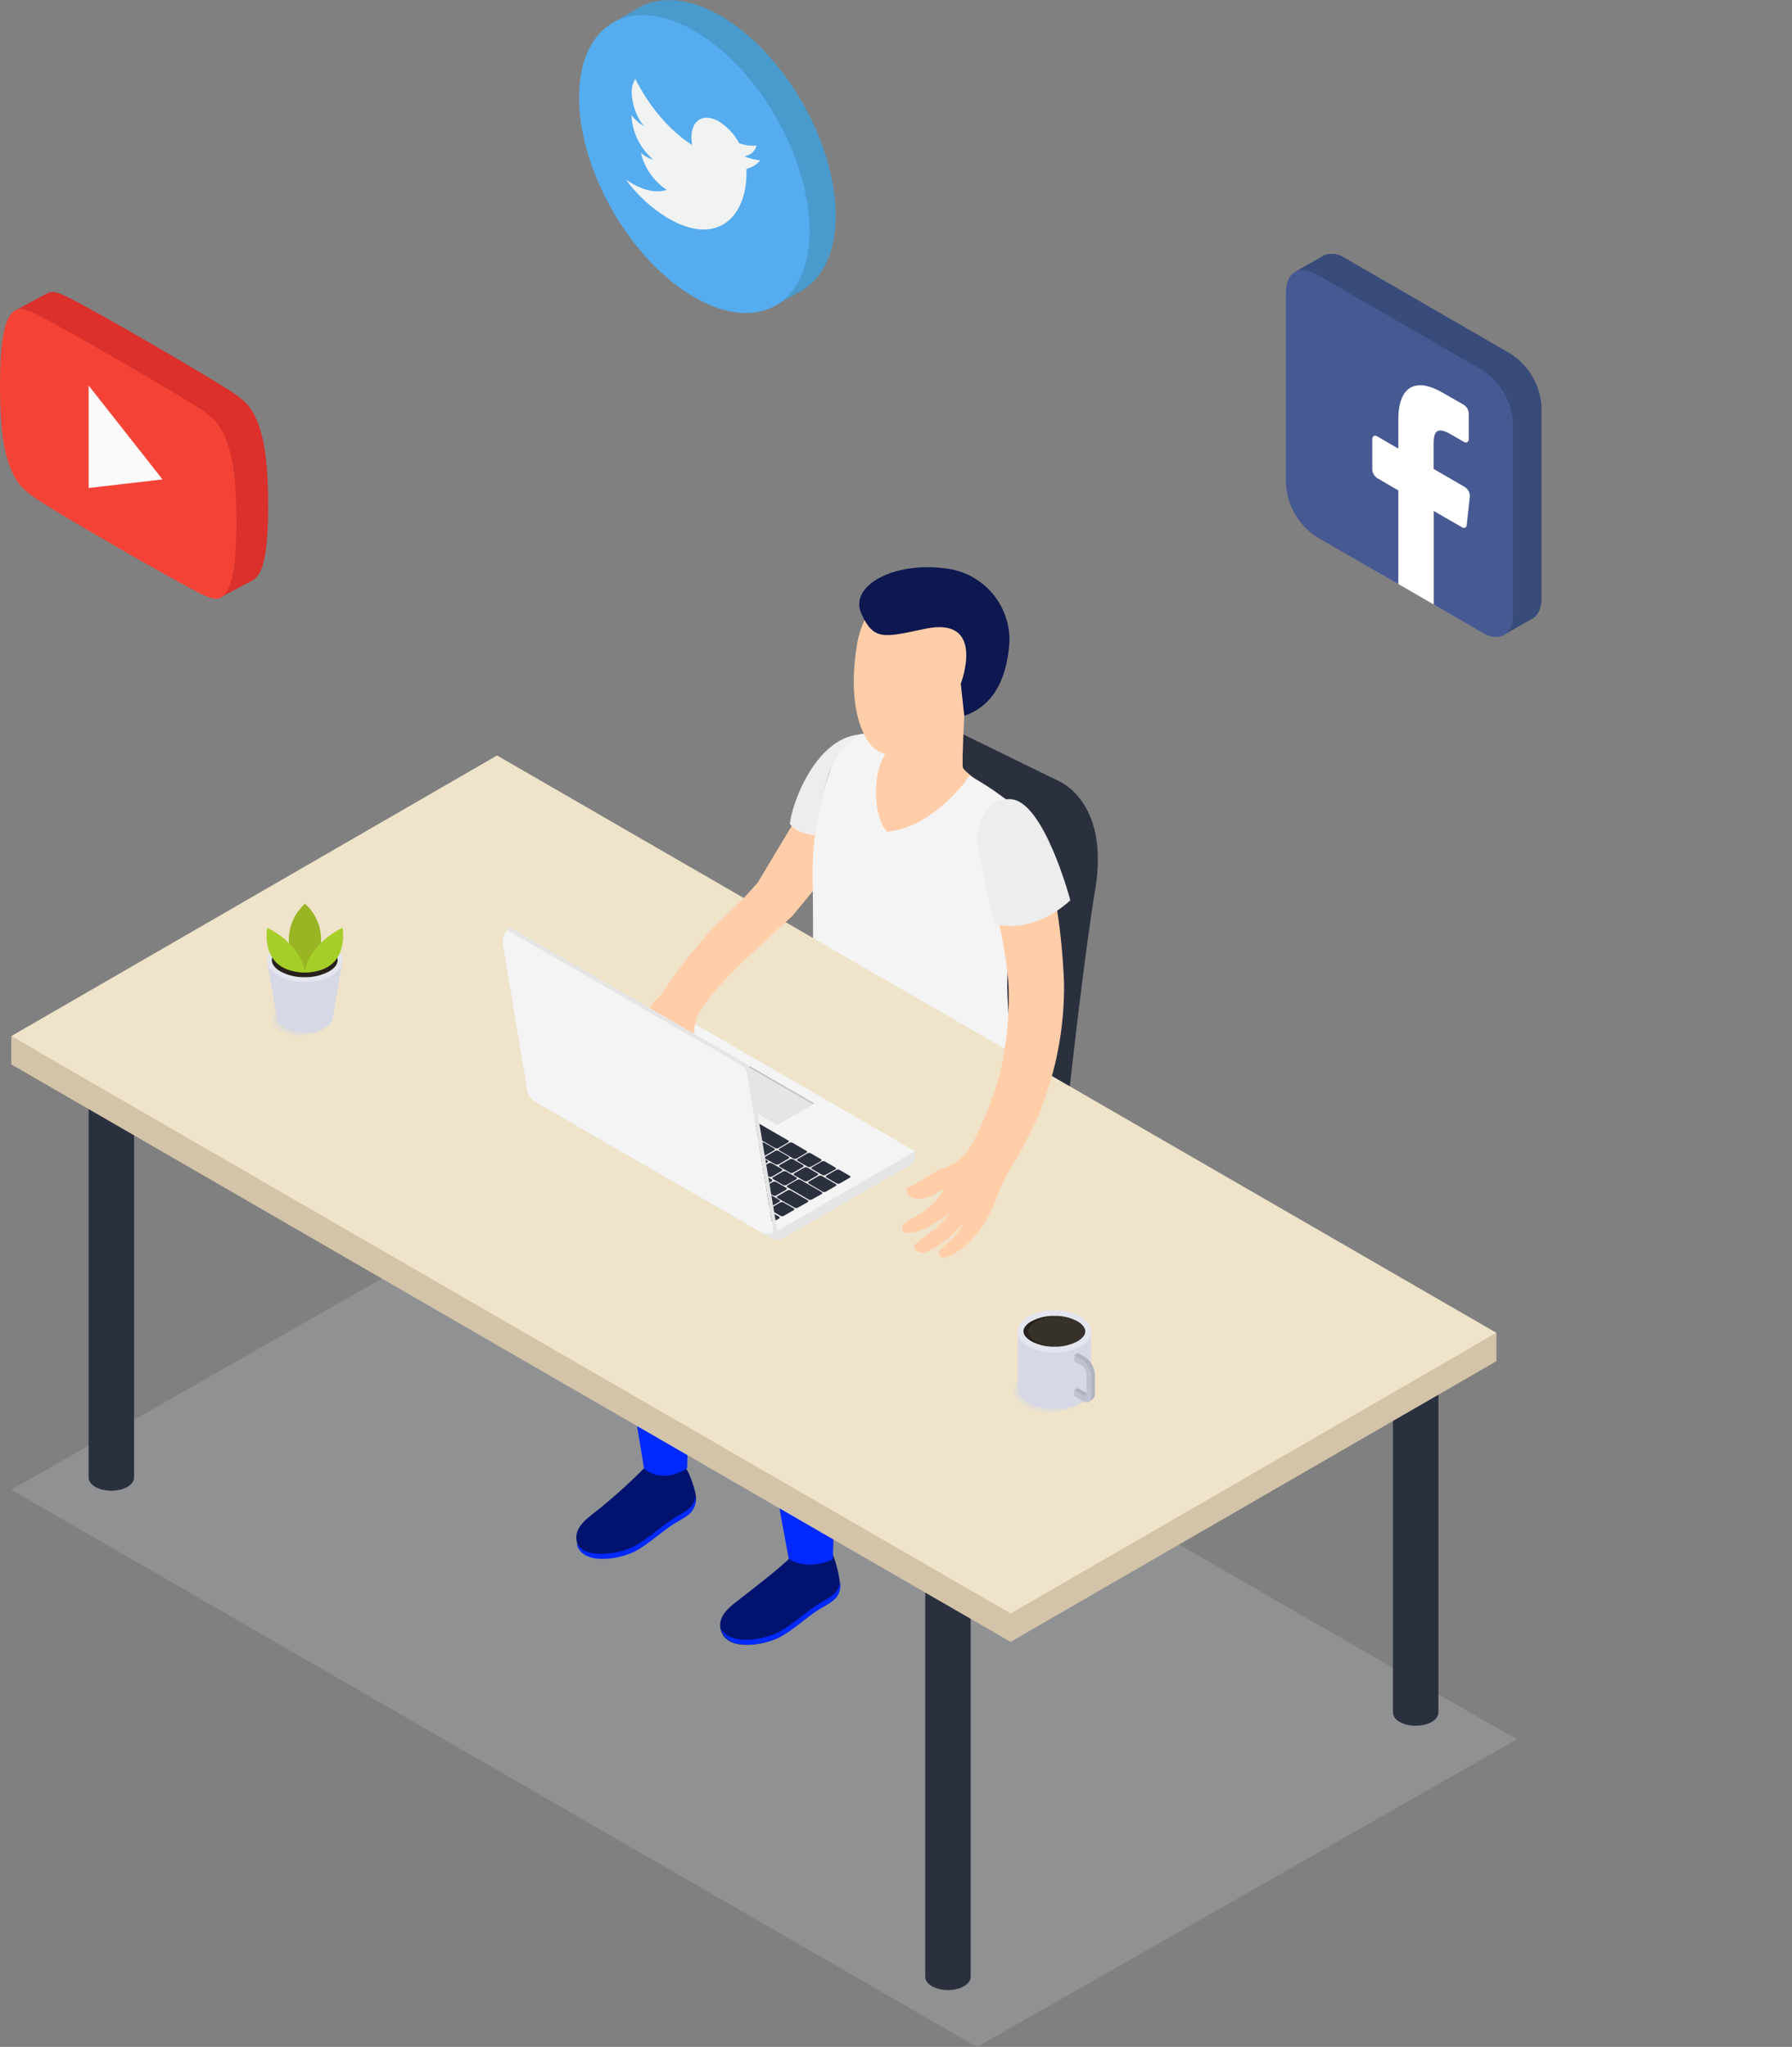 <?xml version="1.0" encoding="UTF-8"?> <svg xmlns="http://www.w3.org/2000/svg" width="438" height="500" viewBox="0 0 438 500" fill="none"><rect x="0" y="0" width="438" height="500" fill="#808080" stroke="none"/> <g clip-path="url(#clip0)"> <path opacity="0.2" d="M238.8 500L2.75 363.89L134.7 288.77L370.75 424.88L238.8 500Z" fill="#D6D8E5"></path> <path d="M203.08 379.1C199.57 381.96 194.38 379.34 194.08 379.61C190.5 383.19 185.08 387.28 181.08 390.4C178.89 392.13 175.47 394.4 176.08 397.75C177.19 403.67 186.67 401.85 190.25 400.04C193.83 398.23 196.74 395.22 200.13 393.12C202.54 391.62 204.92 390.84 205.29 387.79C205.6 386 203.7 379 203.08 379.1Z" fill="#01126F"></path> <path d="M205.33 386.56C204.86 389.48 202.52 390.29 200.12 391.78C196.68 393.91 193.65 397 190.12 398.78C186.81 400.45 178.57 402.11 176.25 397.88C177.51 403.59 186.82 401.8 190.37 400.01C193.92 398.22 196.86 395.19 200.25 393.09C202.66 391.59 205.04 390.81 205.41 387.76C205.428 387.358 205.402 386.956 205.33 386.56Z" fill="#0029FF"></path> <path d="M167.43 358.57C163.92 361.43 157.77 358.3 157.51 358.57C153.849 362.264 149.979 365.747 145.92 369C143.73 370.72 140.32 373 140.92 376.34C142.02 382.26 151.5 380.44 155.08 378.63C158.66 376.82 161.58 373.81 164.96 371.71C167.38 370.21 169.75 369.43 170.13 366.39C170.37 364.57 168.06 358.49 167.43 358.57Z" fill="#01126F"></path> <path d="M170 365.6C169.54 368.52 167.19 369.33 164.8 370.82C161.36 372.95 158.33 376.04 154.75 377.82C151.45 379.49 143.2 381.15 140.88 376.92C142.15 382.63 151.46 380.84 155 379.05C158.54 377.26 161.5 374.23 164.88 372.13C167.3 370.63 169.67 369.85 170.05 366.8C170.072 366.399 170.056 365.998 170 365.6Z" fill="#0029FF"></path> <path d="M250.07 266.46C253.96 290.79 243.15 299.87 229.07 305.05C218.99 308.76 204.53 314.48 204.53 314.48C204.53 314.48 204.73 319.82 204.84 331.81C204.94 342.36 203.55 380.89 203.55 380.89C203.55 380.89 197.73 383.89 192.79 380.77C192.79 380.77 187.13 351.25 185.92 337.94C184.29 319.89 181.52 308.07 182.45 304.19C183.26 300.77 202.99 291.06 209.25 285.87L167.91 299.72C168.734 304.206 169.135 308.759 169.11 313.32C168.73 327.64 167.94 358.65 167.94 358.65C167.94 358.65 162.27 362.74 157.43 358.73C157.43 358.73 147.03 297.34 148.29 289.21C149.49 281.5 185.92 265.74 192.34 260.31C193.461 259.399 194.76 258.735 196.154 258.359C197.547 257.984 199.005 257.906 200.43 258.13L250.07 266.46Z" fill="#0029FF"></path> <path d="M234.24 178.79L258.29 190.56C258.29 190.56 271.35 195.21 267.69 217.28C265.03 233.28 261.47 265.36 261.47 265.36L216.25 260.78L234.24 178.79Z" fill="#2B303F"></path> <path d="M235.68 174.86C235.68 174.86 235.08 186.45 235.34 187.48C235.6 188.51 240.66 191.9 242.13 193.12C243.6 194.34 234.13 203.69 229.51 205.81C224.89 207.93 210.28 202.34 210.02 195.17C209.76 188 212.52 181.96 214.77 181.64C217.02 181.32 235.68 174.86 235.68 174.86Z" fill="#FFCEA9"></path> <path d="M193.59 201.62L185.26 215.5L174.16 228L182.49 233.55L193.59 223.83C193.59 223.83 211.16 203 210 201.62C208.84 200.24 193.59 201.62 193.59 201.62Z" fill="#FFCEA9"></path> <path d="M237 189.48C237 189.48 228.59 202 216.86 203.18C213.16 199.54 212.86 186.56 217.94 182.41C217.94 182.41 213.24 178.62 210.02 179.35C206.562 181.45 203.988 184.739 202.78 188.6C199.792 197.217 198.389 206.303 198.64 215.42C198.84 227.72 198.64 258.8 198.64 258.8C198.64 258.8 200.39 270.68 211 276.59C219.454 281.364 229.409 282.737 238.84 280.43C244.78 279.05 247 275.72 249.04 271.43C248.51 262.81 245.1 245.07 246.54 234.24C247.98 223.41 250.26 215.31 250.85 206.55C251.44 197.79 249.7 197.97 245.31 194.84C242.674 192.853 239.897 191.062 237 189.48Z" fill="#F4F4F4"></path> <path d="M231.7 486.11C234.766 486.11 237.25 484.673 237.25 482.9C237.25 481.127 234.766 479.69 231.7 479.69C228.635 479.69 226.15 481.127 226.15 482.9C226.15 484.673 228.635 486.11 231.7 486.11Z" fill="#2B303F"></path> <path d="M237.26 373.65H226.15V482.57H237.26V373.65Z" fill="#2B303F"></path> <path d="M27.21 364.14C30.275 364.14 32.76 362.703 32.76 360.93C32.76 359.157 30.275 357.72 27.21 357.72C24.145 357.72 21.66 359.157 21.66 360.93C21.66 362.703 24.145 364.14 27.21 364.14Z" fill="#2B303F"></path> <path d="M32.77 251.67H21.66V360.59H32.77V251.67Z" fill="#2B303F"></path> <path d="M346.02 421.55C349.085 421.55 351.57 420.113 351.57 418.34C351.57 416.567 349.085 415.13 346.02 415.13C342.955 415.13 340.47 416.567 340.47 418.34C340.47 420.113 342.955 421.55 346.02 421.55Z" fill="#2B303F"></path> <path d="M351.58 317.42H340.47V418.01H351.58V317.42Z" fill="#2B303F"></path> <path d="M359.74 329L121.49 191.48L8.76 256.56L2.76 253.09V260L247 401.06L365.74 332.51V325.57L359.74 329Z" fill="#D3C4A9"></path> <path d="M247.02 394.12L2.75 253.09L121.49 184.54L365.76 325.57L247.02 394.12Z" fill="#EFE3CA"></path> <path d="M223.49 289.34C225.55 288.34 227.05 286.78 230.07 285.56C232.199 284.9 234.135 283.729 235.71 282.15C237.77 280.15 241.15 272.49 243.56 265.05C246.41 256.26 246.9 244.32 246.4 239.17C245.4 228.73 241.61 214.11 240.66 208.1C239.71 202.09 241.66 199.7 244.44 197.48C247.72 194.88 252.25 196.03 254.68 204.48C257.799 216.136 259.607 228.103 260.07 240.16C260.171 249.104 258.796 258.004 256 266.5C253.47 274.4 250.17 280.08 245.95 287.22C244.79 289.16 244.42 290.89 242.66 294.85C240.9 298.81 237.9 303 235 305.09C232.1 307.18 230.66 307.5 230 307.09C229.13 306.58 229.31 305.64 230.54 304.52C232.634 302.89 234.416 300.895 235.8 298.63C235.8 298.63 233.22 301.22 231.54 302.63C230.045 303.889 228.391 304.945 226.62 305.77C224.89 306.53 222.5 305.07 223.72 303.91C224.94 302.75 226.19 302.18 228.65 300.05C229.959 298.93 231.131 297.657 232.14 296.26C230.415 297.577 228.589 298.758 226.68 299.79C224 301.16 222.61 301.18 221.68 301.14C220.75 301.1 219.68 299.83 221.37 298.59C222.9 297.48 225.3 296.73 227.89 294.15C229.77 292.28 230.84 290.69 230.31 290.66C229.78 290.63 228.75 291.8 226.54 292.5C224.33 293.2 221.97 292.56 221.69 291.35C221.41 290.14 221.43 290.36 223.49 289.34Z" fill="#FFCEA9"></path> <path d="M209.45 157.59C210.83 148.59 217.31 141.77 226.59 142.29C230.32 142.486 233.894 143.849 236.809 146.185C239.723 148.52 241.831 151.712 242.835 155.31C243.839 158.907 243.689 162.729 242.405 166.237C241.122 169.744 238.769 172.761 235.68 174.86C235.356 176.222 234.872 177.541 234.24 178.79C230.96 182.63 221.04 185 218.19 184.59C214.53 184.07 212.54 182.54 210.8 178.54C207.72 171.48 208.69 162 209.45 157.59Z" fill="#FFCEA9"></path> <path d="M235.68 174.86L234.83 167.01C234.83 167.01 241.24 150.41 226.09 153.6C216.09 155.7 213.58 156.6 210.53 149.9C207.48 143.2 218.22 137.16 230.97 138.83C235.359 139.29 239.415 141.383 242.334 144.693C245.253 148.002 246.822 152.288 246.73 156.7C246.4 161.64 245.08 171.63 235.68 174.86Z" fill="#0D1750"></path> <path d="M261.61 219.91C261.61 219.91 253.34 228.13 243.56 225.76C242.16 224.81 238.8 205.59 238.8 205.59C238.8 205.59 238.8 194.94 246.97 195.22C255.14 195.5 261.61 219.91 261.61 219.91Z" fill="#EDEDED"></path> <path d="M131.439 266.9L164.269 248C164.556 247.833 164.882 247.745 165.214 247.745C165.546 247.745 165.872 247.833 166.159 248L223.749 281.25L189.999 300.7L131.439 266.9Z" fill="#F4F4F4"></path> <path d="M191.51 293.73L194.01 295.17C194.21 295.29 194.19 295.5 193.95 295.63L191.56 297C191.438 297.064 191.303 297.097 191.165 297.097C191.027 297.097 190.892 297.064 190.77 297L188.26 295.56C188.06 295.44 188.09 295.24 188.32 295.1L190.71 293.72C190.835 293.66 190.972 293.629 191.111 293.631C191.25 293.633 191.386 293.667 191.51 293.73Z" fill="#2B303F"></path> <path d="M188 291.68L190.51 293.13C190.71 293.25 190.69 293.45 190.45 293.59L188 295C187.876 295.062 187.739 295.094 187.6 295.094C187.461 295.094 187.324 295.062 187.2 295L184.7 293.55C184.5 293.44 184.52 293.23 184.76 293.09L187.15 291.72C187.277 291.643 187.421 291.599 187.57 291.592C187.718 291.585 187.866 291.615 188 291.68Z" fill="#2B303F"></path> <path d="M184.38 289.61L186.88 291.06C187.09 291.18 187.06 291.38 186.88 291.52L184.49 292.9C184.366 292.962 184.229 292.994 184.09 292.994C183.951 292.994 183.815 292.962 183.69 292.9L181.19 291.46C180.98 291.34 181.01 291.13 181.25 291L183.63 289.62C183.747 289.565 183.875 289.536 184.004 289.534C184.133 289.532 184.262 289.558 184.38 289.61Z" fill="#2B303F"></path> <path d="M180.879 287.59L183.379 289.04C183.589 289.16 183.559 289.36 183.319 289.5L180.939 290.88C180.815 290.941 180.678 290.973 180.539 290.973C180.401 290.973 180.264 290.941 180.139 290.88L177.639 289.43C177.429 289.32 177.459 289.11 177.689 288.97L180.079 287.6C180.202 287.535 180.339 287.501 180.478 287.499C180.617 287.497 180.755 287.528 180.879 287.59Z" fill="#2B303F"></path> <path d="M177.34 285.55L179.84 286.99C180.04 287.11 180.02 287.32 179.78 287.45L177.39 288.83C177.268 288.894 177.133 288.927 176.995 288.927C176.857 288.927 176.722 288.894 176.6 288.83L174.09 287.39C173.89 287.27 173.92 287.06 174.15 286.93L176.54 285.55C176.664 285.486 176.801 285.453 176.94 285.453C177.079 285.453 177.216 285.486 177.34 285.55Z" fill="#2B303F"></path> <path d="M173.789 283.5L176.299 285C176.499 285.11 176.469 285.32 176.239 285.46L173.849 286.84C173.725 286.902 173.588 286.934 173.449 286.934C173.311 286.934 173.174 286.902 173.049 286.84L170.549 285.39C170.349 285.28 170.369 285.07 170.609 284.93L172.999 283.55C173.118 283.481 173.251 283.44 173.389 283.431C173.526 283.423 173.663 283.446 173.789 283.5Z" fill="#2B303F"></path> <path d="M170.25 281.46L172.75 282.9C172.96 283.02 172.93 283.22 172.7 283.36L170.31 284.74C170.186 284.804 170.049 284.837 169.91 284.837C169.77 284.837 169.633 284.804 169.51 284.74L167.01 283.3C166.8 283.18 166.83 282.97 167.07 282.84L169.45 281.46C169.573 281.396 169.71 281.363 169.85 281.363C169.989 281.363 170.126 281.396 170.25 281.46Z" fill="#2B303F"></path> <path d="M166.709 279.41L169.209 280.86C169.409 280.97 169.389 281.18 169.149 281.32L166.769 282.69C166.646 282.753 166.509 282.786 166.369 282.786C166.23 282.786 166.093 282.753 165.969 282.69L163.469 281.24C163.259 281.12 163.289 280.92 163.519 280.78L165.909 279.4C166.035 279.34 166.172 279.309 166.311 279.311C166.449 279.313 166.586 279.347 166.709 279.41Z" fill="#2B303F"></path> <path d="M163.17 277.37L165.67 278.81C165.87 278.93 165.85 279.13 165.61 279.27L163.22 280.65C163.098 280.714 162.963 280.747 162.825 280.747C162.688 280.747 162.552 280.714 162.43 280.65L159.92 279.21C159.72 279.09 159.75 278.88 159.98 278.75L162.37 277.37C162.494 277.306 162.631 277.272 162.77 277.272C162.909 277.272 163.047 277.306 163.17 277.37Z" fill="#2B303F"></path> <path d="M159.62 275.32L162.13 276.77C162.33 276.88 162.3 277.09 162.07 277.22L159.68 278.6C159.555 278.661 159.418 278.693 159.28 278.693C159.141 278.693 159.004 278.661 158.88 278.6L156.38 277.15C156.18 277.03 156.2 276.83 156.44 276.69L158.83 275.31C158.953 275.25 159.089 275.22 159.226 275.221C159.363 275.223 159.498 275.257 159.62 275.32Z" fill="#2B303F"></path> <path d="M156.08 273.27L158.58 274.72C158.79 274.84 158.76 275.04 158.53 275.18L156.14 276.56C156.015 276.622 155.878 276.654 155.74 276.654C155.601 276.654 155.464 276.622 155.34 276.56L152.84 275.12C152.63 275 152.66 274.79 152.9 274.66L155.28 273.28C155.403 273.218 155.54 273.184 155.679 273.182C155.817 273.181 155.954 273.211 156.08 273.27Z" fill="#2B303F"></path> <path d="M152.54 271.23L155.04 272.67C155.24 272.79 155.22 273 154.98 273.13L152.59 274.51C152.467 274.571 152.332 274.602 152.195 274.602C152.058 274.602 151.923 274.571 151.8 274.51L149.3 273.06C149.09 272.94 149.12 272.74 149.3 272.6L151.69 271.22C151.821 271.151 151.968 271.116 152.116 271.118C152.264 271.12 152.41 271.158 152.54 271.23Z" fill="#2B303F"></path> <path d="M148.999 269.18L151.509 270.63C151.709 270.75 151.689 270.95 151.449 271.09L149.059 272.47C148.937 272.532 148.802 272.564 148.664 272.564C148.527 272.564 148.392 272.532 148.269 272.47L145.759 271.03C145.559 270.91 145.579 270.7 145.819 270.57L148.209 269.19C148.331 269.128 148.466 269.094 148.603 269.093C148.74 269.091 148.876 269.121 148.999 269.18Z" fill="#2B303F"></path> <path d="M143.75 266.15L147.95 268.58C148.16 268.7 148.13 268.91 147.95 269.04L145.56 270.42C145.436 270.481 145.299 270.513 145.16 270.513C145.022 270.513 144.885 270.481 144.76 270.42L140.5 268C140.3 267.88 140.33 267.67 140.56 267.54L142.95 266.16C143.074 266.097 143.21 266.064 143.349 266.062C143.488 266.061 143.625 266.091 143.75 266.15Z" fill="#2B303F"></path> <path d="M189.69 288.71L192.19 290.16C192.39 290.27 192.37 290.48 192.13 290.62L189.74 292C189.617 292.062 189.482 292.094 189.345 292.094C189.207 292.094 189.072 292.062 188.95 292L186.44 290.55C186.24 290.44 186.27 290.23 186.5 290.09L188.89 288.71C189.014 288.648 189.151 288.616 189.29 288.616C189.428 288.616 189.565 288.648 189.69 288.71Z" fill="#2B303F"></path> <path d="M186.14 286.66L188.64 288.11C188.84 288.23 188.82 288.43 188.58 288.57L186.19 290C186.067 290.062 185.932 290.094 185.795 290.094C185.658 290.094 185.522 290.062 185.4 290L182.89 288.55C182.69 288.44 182.72 288.23 182.95 288.09L185.34 286.72C185.46 286.649 185.594 286.607 185.733 286.597C185.872 286.587 186.011 286.608 186.14 286.66Z" fill="#2B303F"></path> <path d="M182.589 284.61L185.089 286.06C185.289 286.18 185.269 286.38 185.029 286.52L182.649 287.9C182.525 287.961 182.388 287.993 182.249 287.993C182.111 287.993 181.974 287.961 181.849 287.9L179.349 286.46C179.139 286.34 179.169 286.13 179.399 286L181.789 284.62C181.913 284.557 182.05 284.524 182.188 284.522C182.327 284.521 182.464 284.551 182.589 284.61Z" fill="#2B303F"></path> <path d="M179 282.57L181.5 284.01C181.71 284.13 181.68 284.33 181.44 284.47L179.06 285.85C178.935 285.911 178.798 285.943 178.66 285.943C178.521 285.943 178.384 285.911 178.26 285.85L175.76 284.41C175.55 284.29 175.58 284.08 175.76 283.95L178.15 282.57C178.28 282.497 178.426 282.459 178.575 282.459C178.724 282.459 178.87 282.497 179 282.57Z" fill="#2B303F"></path> <path d="M175.52 280.53L178 282C178.21 282.12 178.18 282.32 177.94 282.46L175.56 283.84C175.435 283.901 175.298 283.933 175.16 283.933C175.021 283.933 174.884 283.901 174.76 283.84L172.26 282.39C172.05 282.28 172.08 282.07 172.31 281.93L174.7 280.56C174.823 280.489 174.963 280.449 175.106 280.443C175.249 280.438 175.391 280.468 175.52 280.53Z" fill="#2B303F"></path> <path d="M172 278.48L174.5 279.93C174.71 280.05 174.68 280.25 174.45 280.39L172 281.77C171.875 281.831 171.739 281.863 171.6 281.863C171.461 281.863 171.325 281.831 171.2 281.77L168.7 280.33C168.49 280.21 168.52 280 168.76 279.87L171.14 278.49C171.271 278.418 171.419 278.379 171.569 278.377C171.719 278.375 171.867 278.411 172 278.48Z" fill="#2B303F"></path> <path d="M168.42 276.44L170.92 277.88C171.13 278 171.1 278.2 170.92 278.34L168.53 279.72C168.406 279.782 168.269 279.814 168.13 279.814C167.991 279.814 167.854 279.782 167.73 279.72L165.23 278.28C165.03 278.16 165.05 277.95 165.29 277.82L167.67 276.44C167.787 276.384 167.915 276.355 168.045 276.355C168.175 276.355 168.303 276.384 168.42 276.44Z" fill="#2B303F"></path> <path d="M164.87 274.39L167.38 275.83C167.58 275.95 167.55 276.15 167.32 276.29L164.93 277.67C164.806 277.734 164.669 277.767 164.53 277.767C164.39 277.767 164.253 277.734 164.13 277.67L161.63 276.23C161.43 276.11 161.45 275.9 161.69 275.77L164.08 274.39C164.201 274.326 164.337 274.293 164.475 274.293C164.612 274.293 164.748 274.326 164.87 274.39Z" fill="#2B303F"></path> <path d="M161.32 272.34L163.83 273.78C164.03 273.9 164 274.11 163.77 274.24L161.38 275.62C161.256 275.684 161.119 275.717 160.98 275.717C160.841 275.717 160.703 275.684 160.58 275.62L158.08 274.18C157.88 274.06 157.9 273.86 158.14 273.72L160.53 272.34C160.652 272.276 160.787 272.243 160.925 272.243C161.062 272.243 161.198 272.276 161.32 272.34Z" fill="#2B303F"></path> <path d="M157.78 270.29L160.28 271.73C160.48 271.85 160.46 272.06 160.22 272.19L157.83 273.57C157.708 273.634 157.573 273.667 157.435 273.667C157.297 273.667 157.162 273.634 157.04 273.57L154.53 272.13C154.33 272.01 154.35 271.81 154.59 271.67L156.98 270.29C157.104 270.228 157.241 270.196 157.38 270.196C157.519 270.196 157.656 270.228 157.78 270.29Z" fill="#2B303F"></path> <path d="M154.23 268.24L156.73 269.68C156.93 269.8 156.91 270.01 156.67 270.14L154.28 271.52C154.157 271.581 154.022 271.612 153.885 271.612C153.748 271.612 153.613 271.581 153.49 271.52L151 270.11C150.8 269.99 150.83 269.79 151.06 269.65L153.45 268.27C153.57 268.207 153.702 268.171 153.837 268.166C153.972 268.161 154.106 268.186 154.23 268.24Z" fill="#2B303F"></path> <path d="M150.68 266.19L153.18 267.64C153.38 267.75 153.36 267.96 153.12 268.1L150.73 269.47C150.608 269.533 150.473 269.566 150.335 269.566C150.198 269.566 150.062 269.533 149.94 269.47L147.44 268.02C147.23 267.9 147.26 267.7 147.49 267.56L149.88 266.18C150.005 266.12 150.143 266.089 150.281 266.091C150.42 266.093 150.557 266.127 150.68 266.19Z" fill="#2B303F"></path> <path d="M193.23 290.76L197.44 293.19C197.65 293.31 197.62 293.51 197.39 293.65L195 295C194.876 295.064 194.739 295.097 194.6 295.097C194.46 295.097 194.323 295.064 194.2 295L190 292.63C189.8 292.51 189.82 292.31 190.06 292.17L192.45 290.79C192.569 290.725 192.701 290.689 192.836 290.684C192.971 290.679 193.106 290.705 193.23 290.76Z" fill="#2B303F"></path> <path d="M143.92 266L146.42 267.45C146.535 267.507 146.662 267.536 146.79 267.536C146.918 267.536 147.045 267.507 147.16 267.45L149.69 265.99C149.734 265.973 149.771 265.944 149.798 265.906C149.824 265.867 149.838 265.822 149.838 265.775C149.838 265.728 149.824 265.683 149.798 265.644C149.771 265.606 149.734 265.577 149.69 265.56L149.49 265.44C149.3 265.34 149.3 265.16 149.49 265.05L152.16 263.51C152.37 263.39 152.37 263.2 152.16 263.08L150.57 262.16C150.456 262.101 150.329 262.071 150.2 262.071C150.072 262.071 149.945 262.101 149.83 262.16L147.33 263.6L146.82 263.9L146.44 264.12L146.07 264.33L143.92 265.57C143.71 265.71 143.71 265.9 143.92 266Z" fill="#2B303F"></path> <path d="M205.23 285.79L207.73 287.24C207.93 287.35 207.91 287.56 207.67 287.7L205.28 289.07C205.157 289.131 205.022 289.162 204.885 289.162C204.748 289.162 204.613 289.131 204.49 289.07L201.99 287.62C201.78 287.5 201.81 287.3 201.99 287.16L204.38 285.78C204.512 285.711 204.658 285.677 204.806 285.678C204.955 285.68 205.1 285.718 205.23 285.79Z" fill="#2B303F"></path> <path d="M201.69 283.75L204.2 285.2C204.4 285.31 204.38 285.52 204.14 285.66L201.75 287C201.628 287.063 201.492 287.096 201.355 287.096C201.217 287.096 201.082 287.063 200.96 287L198.45 285.55C198.25 285.43 198.27 285.23 198.51 285.09L200.9 283.71C201.026 283.654 201.162 283.629 201.3 283.636C201.437 283.643 201.57 283.682 201.69 283.75Z" fill="#2B303F"></path> <path d="M198.16 281.71L200.66 283.16C200.87 283.27 200.84 283.48 200.66 283.62L198.22 285C198.096 285.063 197.959 285.096 197.82 285.096C197.681 285.096 197.543 285.063 197.42 285L194.92 283.55C194.72 283.44 194.74 283.23 194.98 283.09L197.37 281.71C197.492 281.649 197.627 281.616 197.765 281.616C197.902 281.616 198.037 281.649 198.16 281.71Z" fill="#2B303F"></path> <path d="M168.08 264.34L170.58 265.79C170.79 265.91 170.76 266.11 170.52 266.25L168.14 267.63C168.015 267.691 167.878 267.723 167.74 267.723C167.601 267.723 167.464 267.691 167.34 267.63L164.84 266.18C164.63 266.07 164.66 265.86 164.84 265.72L167.23 264.35C167.359 264.277 167.505 264.237 167.654 264.236C167.802 264.234 167.949 264.27 168.08 264.34Z" fill="#2B303F"></path> <path d="M164.55 262.3L167.05 263.75C167.25 263.87 167.23 264.07 166.99 264.21L164.6 265.59C164.477 265.652 164.342 265.684 164.205 265.684C164.068 265.684 163.933 265.652 163.81 265.59L161.3 264.14C161.1 264.03 161.13 263.82 161.36 263.68L163.75 262.31C163.874 262.248 164.01 262.214 164.149 262.212C164.288 262.211 164.425 262.241 164.55 262.3Z" fill="#2B303F"></path> <path d="M160.999 260.26L163.509 261.71C163.709 261.83 163.679 262.03 163.449 262.17L161.059 263.55C160.935 263.612 160.798 263.644 160.659 263.644C160.521 263.644 160.384 263.612 160.259 263.55L157.759 262.11C157.559 261.99 157.579 261.78 157.819 261.65L160.209 260.27C160.331 260.208 160.466 260.174 160.603 260.172C160.74 260.171 160.876 260.201 160.999 260.26Z" fill="#2B303F"></path> <path d="M157.48 258.22L159.98 259.67C160.19 259.79 160.16 259.99 159.98 260.13L157.59 261.51C157.466 261.572 157.329 261.604 157.19 261.604C157.051 261.604 156.914 261.572 156.79 261.51L154.29 260.07C154.08 259.95 154.11 259.74 154.35 259.61L156.73 258.23C156.847 258.175 156.974 258.146 157.104 258.144C157.233 258.142 157.361 258.168 157.48 258.22Z" fill="#2B303F"></path> <path d="M193.72 279.15L197.13 281.15C197.34 281.26 197.31 281.47 197.07 281.61L194.69 283C194.566 283.061 194.429 283.093 194.29 283.093C194.152 283.093 194.015 283.061 193.89 283L190.48 281C190.27 280.88 190.3 280.67 190.54 280.54L192.92 279.16C193.043 279.095 193.18 279.059 193.319 279.058C193.458 279.056 193.596 279.088 193.72 279.15Z" fill="#2B303F"></path> <path d="M171.61 266.38L175.02 268.38C175.23 268.5 175.2 268.71 174.97 268.84L172.58 270.22C172.456 270.284 172.319 270.317 172.18 270.317C172.041 270.317 171.903 270.284 171.78 270.22L168.37 268.22C168.17 268.11 168.19 267.9 168.43 267.76L170.81 266.39C170.933 266.325 171.07 266.291 171.209 266.289C171.348 266.287 171.485 266.318 171.61 266.38Z" fill="#2B303F"></path> <path d="M176.05 269L192.69 278.6C192.89 278.72 192.87 278.93 192.63 279.06L190.24 280.44C190.118 280.504 189.983 280.537 189.845 280.537C189.708 280.537 189.572 280.504 189.45 280.44L172.81 270.84C172.61 270.72 172.63 270.51 172.87 270.38L175.26 269C175.382 268.936 175.518 268.903 175.655 268.903C175.793 268.903 175.928 268.936 176.05 269Z" fill="#2B303F"></path> <path d="M192.16 286.17L194.66 287.62C194.86 287.74 194.84 287.94 194.6 288.08L192.21 289.46C192.087 289.522 191.952 289.554 191.815 289.554C191.678 289.554 191.542 289.522 191.42 289.46L188.91 288C188.71 287.89 188.73 287.68 188.97 287.54L191.36 286.17C191.484 286.109 191.621 286.077 191.76 286.077C191.898 286.077 192.035 286.109 192.16 286.17Z" fill="#2B303F"></path> <path d="M188.619 284.13L191.119 285.57C191.319 285.69 191.299 285.9 191.059 286.03L188.669 287.41C188.547 287.471 188.411 287.502 188.274 287.502C188.137 287.502 188.002 287.471 187.879 287.41L185.369 286C185.169 285.88 185.199 285.68 185.429 285.54L187.819 284.16C187.941 284.094 188.077 284.056 188.216 284.051C188.355 284.046 188.493 284.073 188.619 284.13Z" fill="#2B303F"></path> <path d="M185.08 282.09L187.58 283.53C187.78 283.65 187.76 283.86 187.52 283.99L185.14 285.37C185.016 285.434 184.879 285.467 184.74 285.467C184.601 285.467 184.463 285.434 184.34 285.37L181.84 283.93C181.63 283.81 181.66 283.6 181.84 283.47L184.23 282.09C184.36 282.017 184.506 281.979 184.655 281.979C184.804 281.979 184.95 282.017 185.08 282.09Z" fill="#2B303F"></path> <path d="M181.54 280L184.04 281.45C184.25 281.57 184.22 281.77 183.98 281.91L181.6 283.29C181.475 283.351 181.338 283.383 181.2 283.383C181.061 283.383 180.924 283.351 180.8 283.29L178.3 281.85C178.09 281.73 178.12 281.52 178.3 281.39L180.69 280.01C180.82 279.939 180.965 279.901 181.114 279.9C181.262 279.898 181.408 279.932 181.54 280Z" fill="#2B303F"></path> <path d="M178 278L180.5 279.45C180.71 279.56 180.68 279.77 180.45 279.91L178.06 281.28C177.936 281.343 177.799 281.376 177.66 281.376C177.521 281.376 177.383 281.343 177.26 281.28L174.76 279.83C174.55 279.71 174.58 279.51 174.82 279.37L177.2 278C177.324 277.939 177.461 277.907 177.6 277.907C177.738 277.907 177.875 277.939 178 278Z" fill="#2B303F"></path> <path d="M174.459 276L176.959 277.44C177.169 277.56 177.139 277.77 176.909 277.9L174.519 279.28C174.396 279.344 174.259 279.377 174.119 279.377C173.98 279.377 173.843 279.344 173.719 279.28L171.219 277.84C171.019 277.72 171.039 277.52 171.279 277.38L173.669 276C173.791 275.936 173.927 275.903 174.064 275.903C174.202 275.903 174.338 275.936 174.459 276Z" fill="#2B303F"></path> <path d="M170.92 273.91L173.43 275.36C173.63 275.48 173.6 275.68 173.37 275.82L171 277.2C170.876 277.262 170.739 277.294 170.6 277.294C170.461 277.294 170.324 277.262 170.2 277.2L167.7 275.76C167.5 275.64 167.52 275.43 167.76 275.3L170.15 273.92C170.269 273.861 170.4 273.829 170.534 273.827C170.667 273.826 170.799 273.854 170.92 273.91Z" fill="#2B303F"></path> <path d="M167.38 271.87L169.89 273.32C170.09 273.43 170.07 273.64 169.83 273.78L167.44 275.15C167.318 275.213 167.183 275.246 167.045 275.246C166.908 275.246 166.772 275.213 166.65 275.15L164.14 273.7C163.94 273.59 163.96 273.38 164.2 273.24L166.59 271.86C166.714 271.8 166.849 271.77 166.986 271.771C167.124 271.773 167.258 271.807 167.38 271.87Z" fill="#2B303F"></path> <path d="M163.85 269.83L166.35 271.27C166.55 271.39 166.53 271.6 166.29 271.73L163.9 273.11C163.778 273.174 163.642 273.207 163.505 273.207C163.367 273.207 163.232 273.174 163.11 273.11L160.6 271.67C160.4 271.55 160.43 271.35 160.66 271.21L163.05 269.83C163.174 269.768 163.311 269.736 163.45 269.736C163.589 269.736 163.725 269.768 163.85 269.83Z" fill="#2B303F"></path> <path d="M160.31 267.79L162.81 269.23C163.01 269.35 162.99 269.55 162.75 269.69L160.36 271.07C160.237 271.132 160.102 271.164 159.965 271.164C159.828 271.164 159.693 271.132 159.57 271.07L157.07 269.63C156.86 269.51 156.89 269.3 157.12 269.17L159.51 267.79C159.634 267.726 159.771 267.693 159.91 267.693C160.049 267.693 160.186 267.726 160.31 267.79Z" fill="#2B303F"></path> <path d="M156.77 265.74L159.27 267.19C159.48 267.31 159.45 267.51 159.21 267.65L156.83 269C156.705 269.061 156.569 269.093 156.43 269.093C156.291 269.093 156.155 269.061 156.03 269L153.53 267.55C153.32 267.44 153.35 267.23 153.58 267.09L155.97 265.72C156.095 265.66 156.233 265.63 156.372 265.634C156.512 265.637 156.648 265.674 156.77 265.74Z" fill="#2B303F"></path> <path d="M153.23 263.7L155.73 265.14C155.94 265.26 155.91 265.47 155.67 265.6L153.29 267C153.165 267.061 153.029 267.093 152.89 267.093C152.751 267.093 152.615 267.061 152.49 267L149.99 265.55C149.78 265.43 149.81 265.23 150.05 265.09L152.43 263.71C152.554 263.647 152.69 263.614 152.829 263.612C152.968 263.611 153.105 263.641 153.23 263.7Z" fill="#2B303F"></path> <path d="M195.69 288.22L200.87 291.22C201.07 291.34 201.05 291.55 200.81 291.68L198.42 293C198.297 293.061 198.162 293.092 198.025 293.092C197.888 293.092 197.753 293.061 197.63 293L192.45 290C192.25 289.88 192.27 289.67 192.51 289.54L194.9 288.16C195.026 288.105 195.165 288.082 195.302 288.092C195.44 288.103 195.573 288.147 195.69 288.22Z" fill="#2B303F"></path> <path d="M197.35 285.2L199.85 286.65C200.05 286.77 200.03 286.97 199.79 287.11L197.4 288.49C197.277 288.552 197.142 288.584 197.005 288.584C196.868 288.584 196.732 288.552 196.61 288.49L194.1 287.05C193.9 286.93 193.93 286.72 194.16 286.59L196.55 285.21C196.674 285.147 196.81 285.114 196.949 285.112C197.087 285.111 197.225 285.141 197.35 285.2Z" fill="#2B303F"></path> <path d="M193.81 283.16L196.31 284.61C196.51 284.72 196.49 284.93 196.25 285.07L193.86 286.45C193.737 286.512 193.602 286.544 193.465 286.544C193.328 286.544 193.193 286.512 193.07 286.45L190.57 285C190.36 284.89 190.39 284.68 190.62 284.54L193 283.2C193.122 283.129 193.259 283.088 193.4 283.081C193.541 283.074 193.682 283.101 193.81 283.16Z" fill="#2B303F"></path> <path d="M190.27 281.12L192.77 282.56C192.98 282.68 192.95 282.89 192.71 283.02L190.33 284.4C190.205 284.461 190.068 284.493 189.93 284.493C189.791 284.493 189.654 284.461 189.53 284.4L187 283C186.79 282.88 186.82 282.68 187.05 282.54L189.44 281.16C189.565 281.088 189.706 281.047 189.85 281.04C189.994 281.033 190.138 281.06 190.27 281.12Z" fill="#2B303F"></path> <path d="M186.73 279.08L189.23 280.52C189.44 280.64 189.41 280.85 189.23 280.98L186.84 282.36C186.716 282.424 186.579 282.457 186.44 282.457C186.3 282.457 186.163 282.424 186.04 282.36L183.54 280.92C183.34 280.8 183.36 280.59 183.6 280.46L185.98 279.08C186.097 279.024 186.225 278.995 186.355 278.995C186.484 278.995 186.613 279.024 186.73 279.08Z" fill="#2B303F"></path> <path d="M183.19 277L185.7 278.45C185.9 278.57 185.87 278.77 185.64 278.91L183.25 280.29C183.126 280.352 182.989 280.384 182.85 280.384C182.711 280.384 182.574 280.352 182.45 280.29L179.95 278.85C179.75 278.73 179.77 278.52 180.01 278.39L182.4 277.01C182.522 276.948 182.657 276.914 182.794 276.913C182.931 276.911 183.066 276.941 183.19 277Z" fill="#2B303F"></path> <path d="M179.66 275L182.16 276.45C182.36 276.56 182.34 276.77 182.1 276.91L179.71 278.28C179.588 278.343 179.452 278.376 179.315 278.376C179.177 278.376 179.042 278.343 178.92 278.28L176.41 276.83C176.21 276.71 176.23 276.51 176.47 276.37L178.86 274.99C178.985 274.93 179.122 274.899 179.261 274.901C179.4 274.903 179.536 274.937 179.66 275Z" fill="#2B303F"></path> <path d="M176.12 273L178.62 274.44C178.82 274.56 178.8 274.77 178.56 274.9L176.17 276.28C176.048 276.344 175.912 276.377 175.775 276.377C175.637 276.377 175.501 276.344 175.38 276.28L172.88 274.84C172.67 274.72 172.7 274.52 172.93 274.38L175.32 273C175.444 272.938 175.581 272.906 175.72 272.906C175.858 272.906 175.995 272.938 176.12 273Z" fill="#2B303F"></path> <path d="M172.58 270.91L175.08 272.35C175.29 272.47 175.26 272.67 175.02 272.81L172.64 274.19C172.516 274.254 172.379 274.287 172.24 274.287C172.101 274.287 171.963 274.254 171.84 274.19L169.34 272.75C169.13 272.63 169.16 272.42 169.34 272.29L171.73 270.91C171.86 270.837 172.006 270.799 172.155 270.799C172.304 270.799 172.45 270.837 172.58 270.91Z" fill="#2B303F"></path> <path d="M168.999 268.86L171.499 270.31C171.709 270.43 171.679 270.63 171.499 270.77L169.109 272.15C168.985 272.212 168.848 272.244 168.709 272.244C168.571 272.244 168.434 272.212 168.309 272.15L165.809 270.7C165.599 270.59 165.629 270.38 165.869 270.24L168.249 268.87C168.367 268.815 168.494 268.786 168.623 268.784C168.753 268.782 168.881 268.808 168.999 268.86Z" fill="#2B303F"></path> <path d="M165.499 266.82L168.009 268.27C168.209 268.38 168.179 268.59 167.949 268.72L165.559 270.1C165.435 270.161 165.298 270.193 165.159 270.193C165.021 270.193 164.884 270.161 164.759 270.1L162.259 268.65C162.059 268.53 162.079 268.33 162.319 268.19L164.709 266.81C164.833 266.75 164.968 266.72 165.106 266.721C165.243 266.723 165.378 266.757 165.499 266.82Z" fill="#2B303F"></path> <path d="M162 264.78L164.51 266.22C164.71 266.34 164.69 266.55 164.45 266.68L162 268.06C161.878 268.124 161.742 268.157 161.605 268.157C161.467 268.157 161.332 268.124 161.21 268.06L158.7 266.62C158.5 266.5 158.52 266.3 158.76 266.16L161.15 264.78C161.279 264.705 161.426 264.666 161.575 264.666C161.724 264.666 161.871 264.705 162 264.78Z" fill="#2B303F"></path> <path d="M154.049 260.21L160.929 264.21C161.129 264.33 161.109 264.53 160.869 264.67L158.479 266C158.357 266.062 158.222 266.094 158.084 266.094C157.947 266.094 157.812 266.062 157.689 266L150.809 262C150.599 261.88 150.629 261.67 150.859 261.54L153.249 260.16C153.377 260.104 153.516 260.079 153.655 260.087C153.795 260.096 153.93 260.138 154.049 260.21Z" fill="#2B303F"></path> <path d="M200.88 287.25L204.3 289.25C204.5 289.37 204.47 289.57 204.24 289.71L201.85 291.09C201.726 291.152 201.589 291.184 201.45 291.184C201.311 291.184 201.175 291.152 201.05 291.09L197.64 289.09C197.44 288.97 197.46 288.77 197.7 288.63L200.09 287.25C200.212 287.186 200.348 287.153 200.485 287.153C200.623 287.153 200.758 287.186 200.88 287.25Z" fill="#2B303F"></path> <path d="M140.19 268.21L190.44 297.21C190.64 297.33 190.62 297.53 190.38 297.67L189.19 298.36C189.066 298.422 188.929 298.454 188.79 298.454C188.651 298.454 188.514 298.422 188.39 298.36L138.14 269.36C137.94 269.24 137.97 269.03 138.2 268.9L139.39 268.21C139.513 268.146 139.651 268.113 139.79 268.113C139.929 268.113 140.066 268.146 140.19 268.21Z" fill="#2B303F"></path> <path d="M198.99 269.5L198.66 269.69L189.98 274.7L174.54 265.79L174.22 265.61L183.23 260.41L198.99 269.5Z" fill="#BFBFBF"></path> <path d="M198.66 269.69L189.98 274.7L174.54 265.79L183.23 260.78L198.66 269.69Z" fill="#E5E5E5"></path> <path d="M223.749 281.2V282C223.75 282.556 223.604 283.103 223.327 283.586C223.049 284.069 222.65 284.47 222.169 284.75L191.559 302.42C191.079 302.697 190.534 302.842 189.979 302.84C189.425 302.839 188.881 302.694 188.399 302.42L133.019 270.42C132.538 270.14 132.139 269.739 131.862 269.256C131.585 268.773 131.439 268.226 131.439 267.67V266.9L189.999 300.7L223.749 281.2Z" fill="#E5E5E5"></path> <path d="M192.47 224.81L182.2 219C182.2 219 172.77 228 172.77 228.36C168.976 232.67 165.471 237.227 162.28 242C160.99 243.83 159.6 244.93 156.75 248.17C153.9 251.41 151.35 255.75 150.58 259.12C149.81 262.49 150.07 263.76 150.69 264.12C151.47 264.59 152.23 264.01 152.76 262.5C153.434 259.999 154.53 257.632 156 255.5C156 255.5 154.68 258.78 154.06 260.79C153.508 262.554 153.195 264.383 153.13 266.23C153.13 267.98 155.28 269.23 155.85 267.73C156.42 266.23 156.46 264.93 157.42 261.96C157.927 260.36 158.615 258.824 159.47 257.38C158.946 259.368 158.582 261.394 158.38 263.44C158.17 266.25 158.68 267.38 159.05 268.1C159.42 268.82 160.96 269.1 161.42 267.19C161.83 265.44 161.6 263.14 162.91 259.86C163.91 257.47 164.91 255.86 165.09 256.29C165.27 256.72 164.66 258.08 164.87 260.19C165.08 262.3 166.52 263.94 167.7 263.61C168.88 263.28 168.64 263.32 168.78 261.18C168.92 259.04 169.72 257.11 169.66 254.1C169.461 252.007 169.774 249.896 170.57 247.95C171.46 245.67 175.79 240.59 180.67 235.75L192.47 224.81Z" fill="#FFCEA9"></path> <path d="M189.09 301.17C188.567 301.372 188.005 301.455 187.446 301.412C186.887 301.368 186.345 301.2 185.86 300.92L130.72 269.09C130.242 268.814 129.832 268.436 129.517 267.983C129.203 267.53 128.992 267.014 128.9 266.47L122.9 230.47C122.885 230.267 122.885 230.063 122.9 229.86C122.899 229.364 122.997 228.872 123.188 228.414C123.378 227.956 123.658 227.54 124.01 227.19L181.31 260.27C181.667 260.483 181.973 260.773 182.205 261.119C182.437 261.465 182.589 261.858 182.65 262.27L189.09 301.17Z" fill="#F4F4F4"></path> <path d="M189.999 300.7L189.619 300.92C189.456 301.015 189.285 301.099 189.109 301.17L182.579 262.22C182.518 261.808 182.366 261.415 182.134 261.069C181.903 260.723 181.597 260.433 181.239 260.22L123.939 227.14C124.17 226.915 124.429 226.72 124.709 226.56L182.119 259.7C182.471 259.905 182.774 260.186 183.005 260.521C183.237 260.856 183.392 261.238 183.459 261.64L189.999 300.7Z" fill="#E5E5E5"></path> <path d="M199.17 204C199.17 204 194.85 203.78 193.07 201.26C193.4 196.96 198.91 180.61 209.99 179.39C206.975 181.507 204.581 184.394 203.06 187.75C201.05 192.64 199.17 204 199.17 204Z" fill="#EDEDED"></path> <path opacity="0.4" d="M73.499 253.01C77.299 253.01 80.379 251.233 80.379 249.04C80.379 246.847 77.299 245.07 73.499 245.07C69.699 245.07 66.619 246.847 66.619 249.04C66.619 251.233 69.699 253.01 73.499 253.01Z" fill="#D6D8E5"></path> <path d="M74.48 252.27C78.279 252.27 81.36 250.493 81.36 248.3C81.36 246.108 78.279 244.33 74.48 244.33C70.68 244.33 67.6 246.108 67.6 248.3C67.6 250.493 70.68 252.27 74.48 252.27Z" fill="#D6D8E5"></path> <path d="M65.269 234.72L67.68 248.58H81.34L83.689 234.82L65.269 234.72Z" fill="#D6D8E5"></path> <path d="M74.48 239.87C79.572 239.87 83.7 237.488 83.7 234.55C83.7 231.612 79.572 229.23 74.48 229.23C69.388 229.23 65.26 231.612 65.26 234.55C65.26 237.488 69.388 239.87 74.48 239.87Z" fill="#E4E6EF"></path> <path d="M74.48 238.7C72.416 238.746 70.375 238.264 68.549 237.3C67.21 236.52 66.439 235.52 66.439 234.55C66.439 233.58 67.21 232.55 68.549 231.8C70.391 230.879 72.421 230.4 74.48 230.4C76.538 230.4 78.568 230.879 80.409 231.8C81.76 232.58 82.529 233.58 82.529 234.55C82.529 235.52 81.76 236.55 80.409 237.3C78.585 238.265 76.543 238.747 74.48 238.7Z" fill="#28221C"></path> <path d="M78.449 230.36C78.581 228.568 78.296 226.771 77.618 225.107C76.939 223.444 75.886 221.959 74.539 220.77C73.193 221.959 72.139 223.444 71.461 225.107C70.783 226.771 70.498 228.568 70.629 230.36L65.359 229.86C67.589 238.24 74.579 237.52 74.579 237.52C75.099 237.52 81.579 237.9 83.749 229.86L78.449 230.36Z" fill="#99B524"></path> <path d="M74.541 237.54C74.541 237.54 74.071 231.01 65.301 226.62C65.301 226.62 63.231 237.46 74.541 237.54Z" fill="#A6CE28"></path> <path d="M74.481 237.54C74.481 237.54 75.001 231 83.721 226.62C83.721 226.62 85.79 237.46 74.481 237.54Z" fill="#A6CE28"></path> <path opacity="0.4" d="M256.83 344.96C261.789 344.96 265.81 342.641 265.81 339.78C265.81 336.919 261.789 334.6 256.83 334.6C251.87 334.6 247.85 336.919 247.85 339.78C247.85 342.641 251.87 344.96 256.83 344.96Z" fill="#D6D8E5"></path> <path d="M266.69 339V325.21L248.77 325.66V338.41C248.43 339.95 249.28 341.55 251.32 342.73C253.289 343.726 255.464 344.244 257.67 344.244C259.876 344.244 262.051 343.726 264.02 342.73C265.83 341.71 266.7 340.38 266.69 339Z" fill="#D6D8E5"></path> <path d="M257.71 330.39C262.67 330.39 266.69 328.071 266.69 325.21C266.69 322.349 262.67 320.03 257.71 320.03C252.751 320.03 248.73 322.349 248.73 325.21C248.73 328.071 252.751 330.39 257.71 330.39Z" fill="#E4E6EF"></path> <path d="M265.27 325.21C265.27 326.06 264.57 326.94 263.35 327.65C261.787 328.471 260.056 328.919 258.29 328.96H257.71C255.749 328.996 253.809 328.538 252.07 327.63C250.85 326.92 250.15 326.04 250.15 325.19C250.15 324.34 250.85 323.46 252.07 322.76C253.808 321.847 255.748 321.389 257.71 321.43H258.29C260.057 321.469 261.79 321.921 263.35 322.75C264.57 323.48 265.27 324.37 265.27 325.21Z" fill="#28221C"></path> <path opacity="0.07" d="M265.27 325.21C265.27 326.06 264.57 326.94 263.35 327.65C261.8 328.509 260.057 328.96 258.285 328.96C256.513 328.96 254.77 328.509 253.22 327.65C252 326.94 251.3 326.06 251.3 325.21C251.3 324.36 252 323.48 253.22 322.78C254.768 321.915 256.511 321.46 258.285 321.46C260.058 321.46 261.802 321.915 263.35 322.78C264.57 323.48 265.27 324.37 265.27 325.21Z" fill="white"></path> <path d="M265.38 331.62L263.47 330.51L262.55 331.05L263.47 331.59V331.94L265.26 332.94L265.21 333.27C265.649 333.884 266.043 334.529 266.39 335.2L266.46 335.14V339.59C266.46 340.76 265.77 340.36 265.46 340.19L263.46 339.04L262.54 339.57L263.46 340.11V340.46L265.46 341.62C265.665 341.741 265.883 341.838 266.11 341.91L265.99 342.47L266.99 341.88C267.214 341.69 267.387 341.446 267.494 341.172C267.6 340.898 267.637 340.602 267.6 340.31V335.66C267.554 334.864 267.331 334.088 266.947 333.389C266.562 332.69 266.027 332.086 265.38 331.62Z" fill="#B0B4C1"></path> <path d="M264.55 342.19L262.55 341.03V339.6L264.55 340.76C264.85 340.93 265.55 341.33 265.55 340.16V335.51C265.515 335.112 265.392 334.727 265.192 334.381C264.992 334.036 264.718 333.738 264.39 333.51L262.57 332.51V331.08L264.47 332.18C265.135 332.642 265.689 333.247 266.089 333.952C266.488 334.656 266.725 335.442 266.78 336.25V340.9C266.76 342.13 266.18 343.13 264.55 342.19Z" fill="#BFC2D1"></path> <path d="M63.08 103.44C61.51 99.32 59.81 97.75 56.34 95.52C52.87 93.29 44.18 88.12 36.65 83.77C29.12 79.42 20.39 74.49 16.94 72.77C14.55 71.54 13 71 11.75 71.54L11.53 71.66L11.4 71.73L4.17 75.61L8.36 78.74C7.892 82.474 7.688 86.237 7.75 90C7.75 99.71 8.58 105.76 10.2 109.88C11.82 114 13.48 115.58 16.93 117.88C20.38 120.18 29.1 125.28 36.65 129.63C42.23 132.86 48.46 136.38 52.71 138.7L53.59 146.09L61.76 141.75C62.302 141.435 62.758 140.992 63.09 140.46C64.72 138.22 65.54 133.12 65.54 123.46C65.53 113.61 64.71 107.6 63.08 103.44Z" fill="#DB302C"></path> <path d="M55.32 107.61C53.76 103.48 52.06 101.91 48.59 99.68C45.12 97.45 36.43 92.28 28.9 87.93C21.37 83.58 12.64 78.66 9.19 76.93C5.74 75.2 4 74.77 2.44 77.08C0.88 79.39 0 84.42 0 94.17C0 103.88 0.83 109.93 2.44 114.05C4.05 118.17 5.73 119.75 9.18 122.05C12.63 124.35 21.35 129.45 28.9 133.81C36.45 138.17 45.13 143.04 48.6 144.81C52.07 146.58 53.76 146.94 55.33 144.62C56.9 142.3 57.78 137.28 57.78 127.57C57.78 117.78 57 111.76 55.32 107.61Z" fill="#F44336"></path> <path d="M21.67 119.2V94.18L39.72 117.11L21.67 119.2Z" fill="#FAFAFA"></path> <path d="M204.26 52.65C204.26 34.65 191.64 12.83 176.08 3.84C168.43 -0.57 161.5 -1 156.42 1.73L156.25 1.83L156.06 1.94L150.34 5.27L151.76 5.92C149.31 9.33 147.9 14.13 147.9 20.12C147.9 38.12 160.52 59.94 176.08 68.92C180.8 71.65 185.25 72.92 189.16 72.76L189 74.93L196 70.93H196.07L196.17 70.87C201.16 67.83 204.26 61.55 204.26 52.65Z" fill="#499BCE"></path> <path d="M189.63 74.591C200.635 68.237 200.636 47.635 189.632 28.575C178.628 9.515 160.785 -0.785 149.78 5.569C138.774 11.923 138.773 32.525 149.778 51.585C160.782 70.645 178.624 80.945 189.63 74.591Z" fill="#55ACEE"></path> <path d="M185.8 39.15C184.461 39.045 183.152 38.706 181.93 38.15C182.633 38.072 183.296 37.783 183.832 37.321C184.367 36.858 184.75 36.244 184.93 35.56C183.48 35.685 182.021 35.483 180.66 34.97C179.513 32.805 177.816 30.98 175.74 29.68C172 27.52 169 29.26 169 33.56C169.001 34.188 169.061 34.814 169.18 35.43C163.58 31.88 158.62 25.91 155.3 19.29C154.654 20.295 154.336 21.476 154.39 22.67C154.524 25.65 155.571 28.516 157.39 30.88C156.23 30.139 155.2 29.214 154.34 28.14V28.24C154.448 30.304 154.978 32.324 155.898 34.175C156.819 36.026 158.109 37.668 159.69 39C159.067 38.836 158.471 38.583 157.92 38.25C157.474 37.995 157.049 37.704 156.65 37.38C157.554 41.058 159.797 44.267 162.94 46.38C160.64 47.13 157.73 46.7 154.58 44.87C154.04 44.56 153.5 44.21 152.97 43.87C155.757 47.67 159.267 50.882 163.3 53.32C175.68 60.48 182.46 52.54 182.46 42.26C182.46 41.92 182.46 41.58 182.46 41.26C183.769 40.934 184.944 40.207 185.82 39.18L185.8 39.15Z" fill="#F1F2F2"></path> <path d="M369.26 86.43L328.7 63C328 62.509 327.196 62.189 326.35 62.064C325.505 61.939 324.642 62.013 323.83 62.28H323.77C323.537 62.383 323.316 62.511 323.11 62.66L316.63 66.37L321.22 72.74V114.11C321.355 116.713 322.103 119.247 323.403 121.506C324.703 123.765 326.518 125.685 328.7 127.11L348.7 138.66V115.77L343.54 112.77C343.187 112.538 342.893 112.226 342.683 111.86C342.473 111.493 342.352 111.082 342.33 110.66V103.27C342.33 102.49 342.88 102.17 343.55 102.56L348.69 105.56V98.44C348.69 90.16 353.07 88.18 359.47 91.87L364.72 94.87C365.078 95.103 365.375 95.418 365.587 95.788C365.799 96.158 365.92 96.574 365.94 97V103.22C365.94 104 365.4 104.31 364.73 103.92L361.51 102.07C358.03 100.07 357.36 101.58 357.36 104.38V110.55L365 115C365.377 115.243 365.686 115.578 365.898 115.973C366.109 116.369 366.217 116.812 366.21 117.26L365.45 124.26C365.38 124.93 364.86 125.16 364.24 124.8L357.39 120.8V143.68L365.73 148.5L367.2 155.3L374.53 151.1L374.61 151.05H374.67C375.97 150.24 376.78 148.6 376.78 146.26V99.39C376.634 96.791 375.877 94.262 374.571 92.01C373.264 89.758 371.444 87.847 369.26 86.43Z" fill="#384B7A"></path> <path d="M336.93 139.86L360.8 153.65L364.73 107.06L357.62 95.39L334.68 81.82L329.81 91.55C329.81 91.55 330.19 113.06 330.81 117.55C331.43 122.04 336.93 139.86 336.93 139.86Z" fill="white"></path> <path d="M362.34 90.43L321.78 67C317.65 64.61 314.3 66.55 314.3 71.32V118.14C314.435 120.743 315.183 123.277 316.483 125.536C317.782 127.795 319.597 129.715 321.78 131.14L341.78 142.69V119.8L336.63 116.8C336.275 116.569 335.98 116.257 335.768 115.89C335.556 115.524 335.433 115.113 335.41 114.69V107.3C335.41 106.52 335.96 106.2 336.63 106.59L341.78 109.59V102.46C341.78 94.18 346.15 92.2 352.55 95.89L357.8 98.89C358.151 99.124 358.442 99.436 358.65 99.802C358.859 100.169 358.978 100.579 359 101V107.22C359 108 358.45 108.31 357.78 107.92L354.56 106.07C351.08 104.07 350.41 105.58 350.41 108.38V114.55L358.05 118.97C358.427 119.213 358.736 119.548 358.948 119.943C359.159 120.339 359.267 120.782 359.26 121.23L358.5 128.23C358.43 128.89 357.91 129.13 357.29 128.77L350.44 124.82V147.7L362.34 154.57C366.47 156.96 369.82 155.02 369.82 150.25V103.39C369.679 100.794 368.928 98.268 367.628 96.016C366.329 93.765 364.517 91.851 362.34 90.43Z" fill="#475993"></path> </g> <defs> <clipPath id="clip0"> <rect width="437.56" height="500" fill="white"></rect> </clipPath> </defs> </svg> 